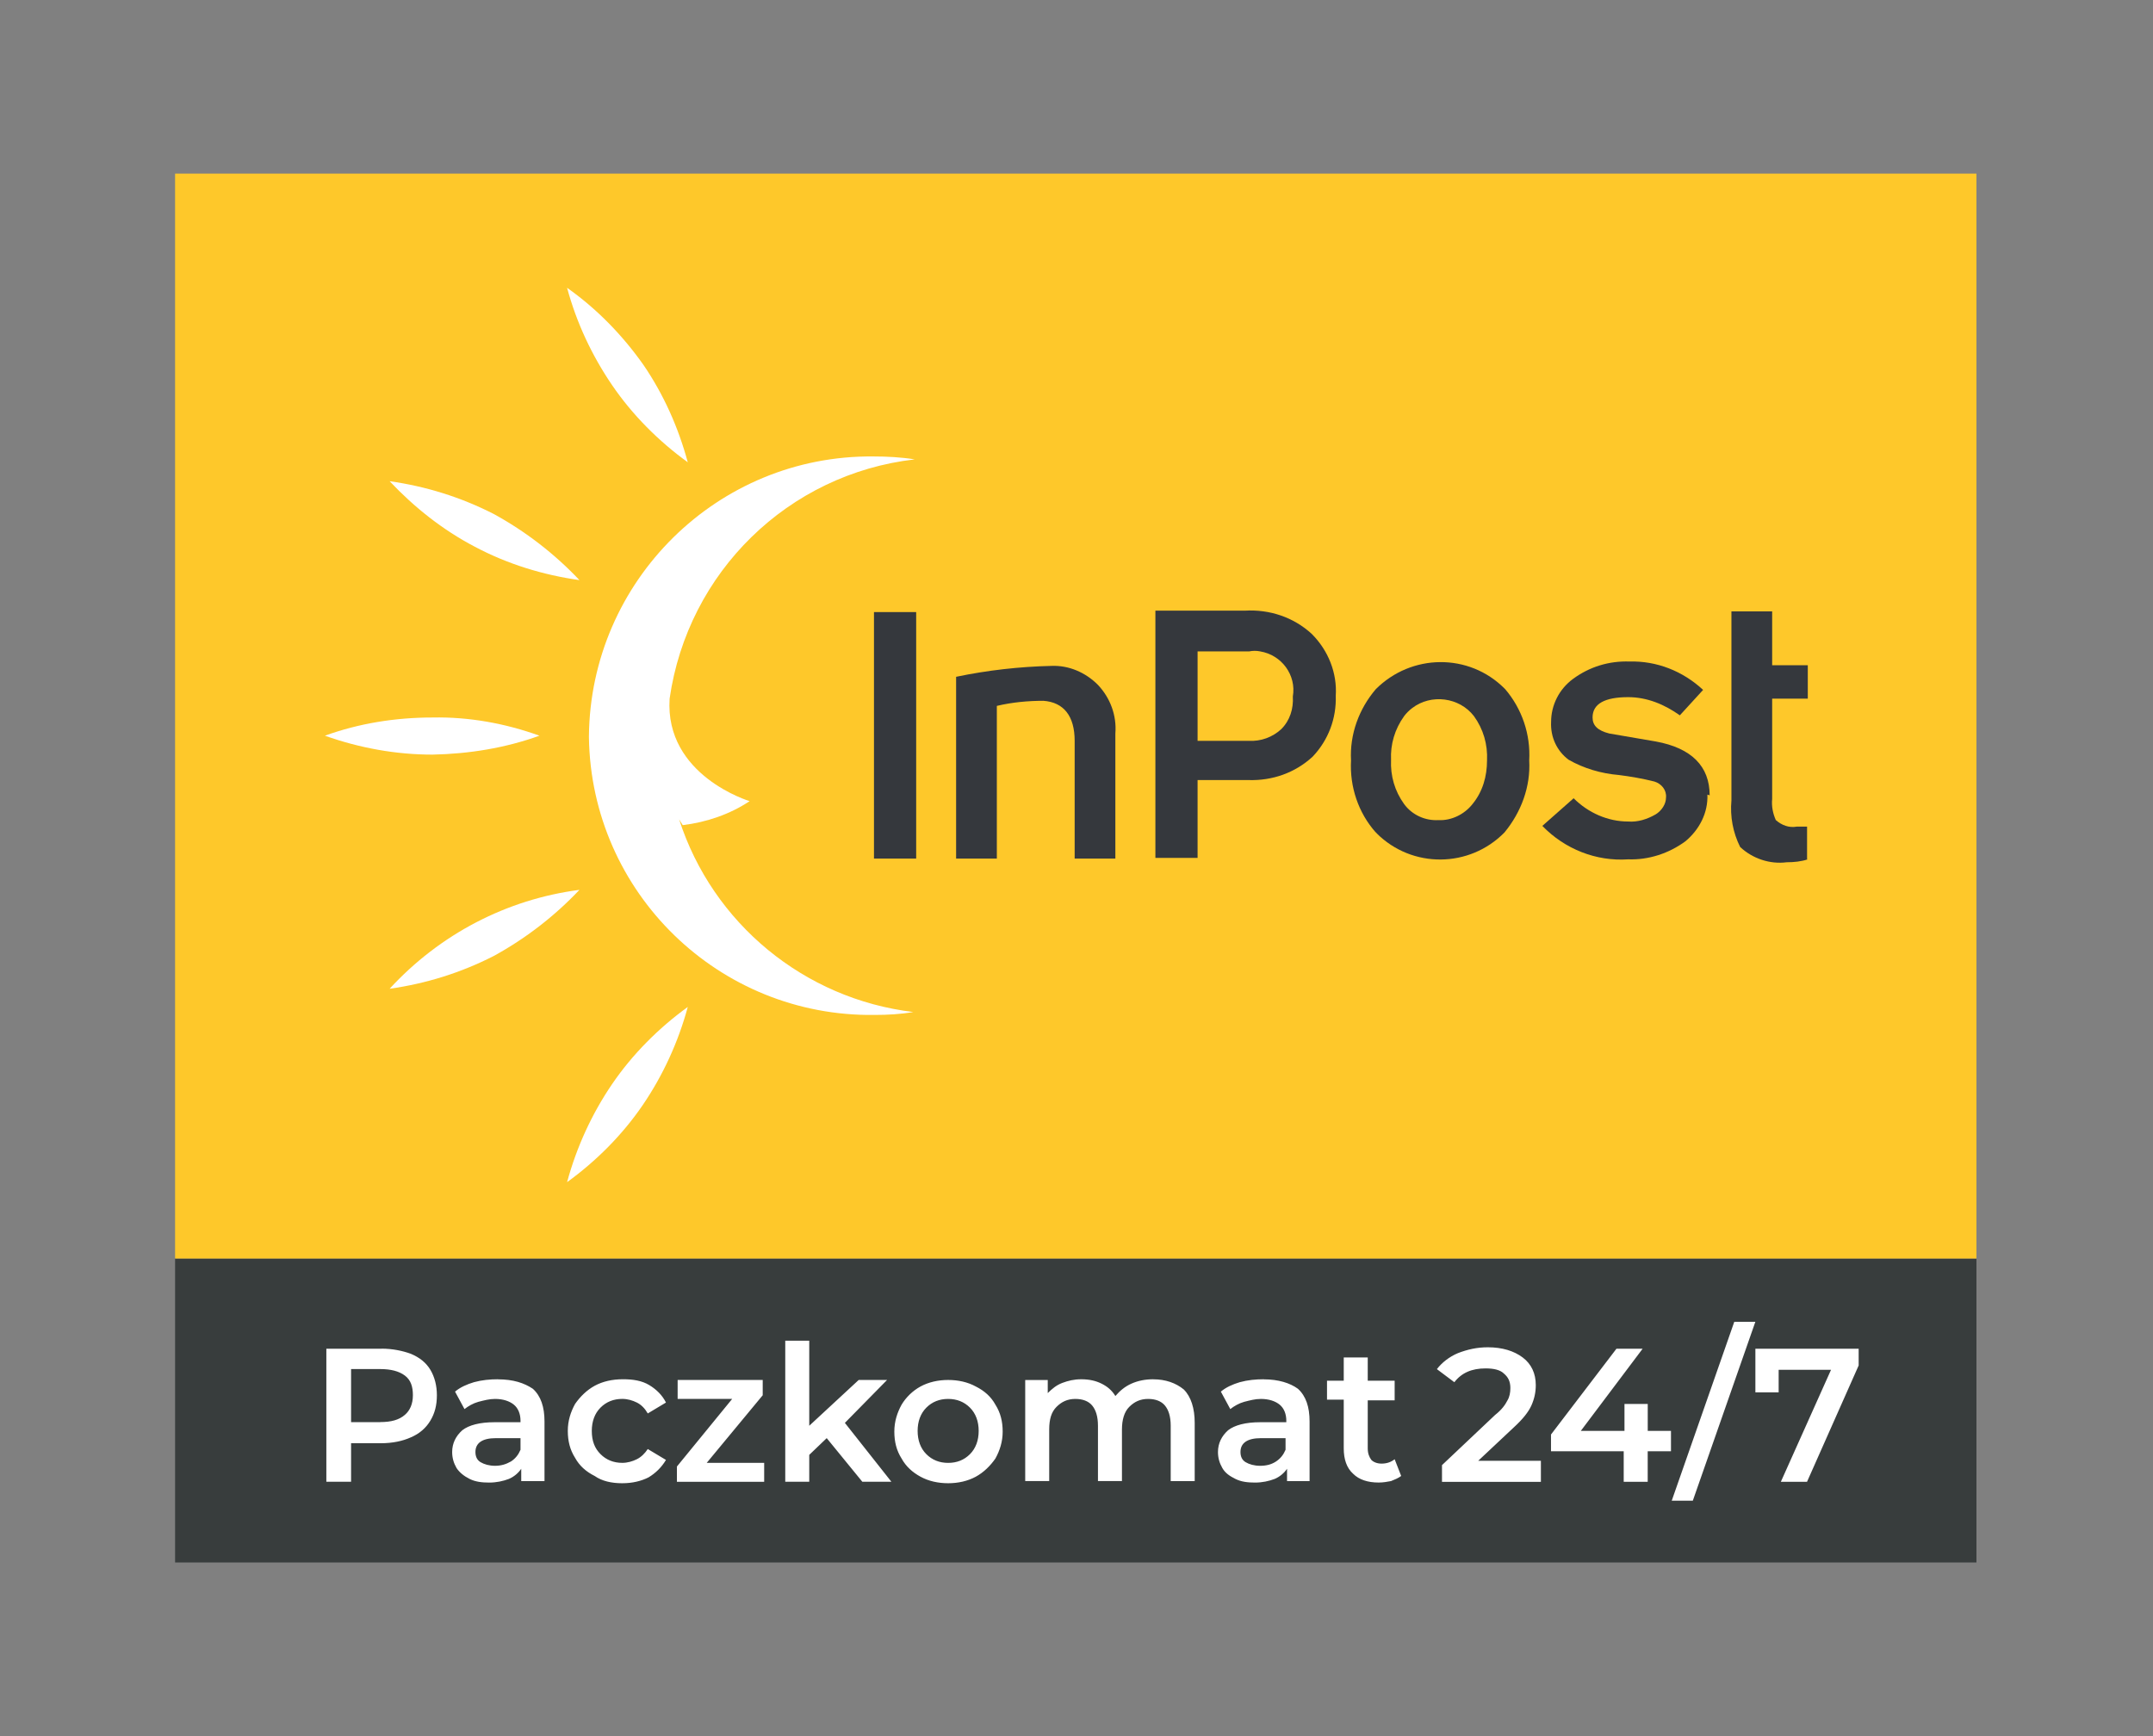 <?xml version="1.0" encoding="UTF-8"?>
<svg id="Warstwa_1" xmlns="http://www.w3.org/2000/svg" width="62" height="50" xmlns:xlink="http://www.w3.org/1999/xlink" version="1.1" viewBox="0 0 62 50">
  <rect x="0" y="0" width="62" height="50" fill="#808080" stroke="none"/>
  <!-- Generator: Adobe Illustrator 30.0.0, SVG Export Plug-In . SVG Version: 2.1.1 Build 123)  -->
  <defs>
    <clipPath id="clippath">
      <rect x="5" y="5" width="52" height="40" style="fill: none;"/>
    </clipPath>
    <clipPath id="clippath-1">
      <rect x="5" y="5" width="52" height="40" style="fill: none;"/>
    </clipPath>
    <clipPath id="clippath-2">
      <rect x="5" y="5" width="52" height="40" style="fill: none;"/>
    </clipPath>
    <clipPath id="clippath-3">
      <rect x="5" y="5" width="52" height="40" style="fill: none;"/>
    </clipPath>
    <clipPath id="clippath-4">
      <rect x="5" y="5" width="52" height="40" style="fill: none;"/>
    </clipPath>
    <clipPath id="clippath-5">
      <rect x="5" y="5" width="52" height="40" style="fill: none;"/>
    </clipPath>
    <clipPath id="clippath-6">
      <rect x="5" y="5" width="52" height="40" style="fill: none;"/>
    </clipPath>
    <clipPath id="clippath-7">
      <rect x="5" y="5" width="52" height="40" style="fill: none;"/>
    </clipPath>
    <clipPath id="clippath-8">
      <rect x="5" y="5" width="52" height="40" style="fill: none;"/>
    </clipPath>
    <clipPath id="clippath-9">
      <rect x="5" y="5" width="52" height="40" style="fill: none;"/>
    </clipPath>
    <clipPath id="clippath-10">
      <rect x="5" y="5" width="52" height="40" style="fill: none;"/>
    </clipPath>
    <clipPath id="clippath-11">
      <rect x="5" y="5" width="52" height="40" style="fill: none;"/>
    </clipPath>
  </defs>
  <rect x="5.042" y="36.246" width="51.874" height="8.754" style="fill: #383d3d;"/>
  <rect x="5.042" y="5" width="51.874" height="31.246" style="fill: #fec82a;"/>
  <g>
    <g style="clip-path: url(#clippath);">
      <path d="M32.12,24.728h-1.173v-3.393c0-.712-.314-1.11-.901-1.152-.44,0-.901.042-1.34.147v4.398h-1.173v-5.236c.901-.188,1.822-.293,2.743-.314.503-.021.984.188,1.34.545.356.377.545.88.503,1.403v3.602Z" style="fill: #35383d;"/>
    </g>
    <g style="clip-path: url(#clippath-1);">
      <path d="M52.058,24.749c-.188.063-.398.084-.607.084-.482.063-.984-.105-1.34-.44-.209-.419-.293-.88-.251-1.34v-5.445h1.173v1.55h1.026v.963h-1.026v2.89c-.021.209.021.419.105.607.168.147.377.23.607.188h.293v.942h.021Z" style="fill: #35383d;"/>
    </g>
    <g style="clip-path: url(#clippath-2);">
      <path d="M15.534,21.188c-.984.356-2.031.524-3.079.545-1.047,0-2.094-.188-3.099-.545.984-.356,2.031-.524,3.099-.524,1.047-.021,2.094.168,3.079.524" style="fill: #fff;"/>
    </g>
    <g style="clip-path: url(#clippath-3);">
      <path d="M19.806,13.314c-.838-.607-1.592-1.361-2.178-2.22-.586-.859-1.026-1.801-1.298-2.806.859.607,1.592,1.361,2.199,2.22.586.859,1.005,1.801,1.277,2.806" style="fill: #fff;"/>
    </g>
    <g style="clip-path: url(#clippath-4);">
      <path d="M16.686,16.707c-1.047-.147-2.073-.461-3.016-.963-.921-.482-1.738-1.131-2.45-1.885,1.047.147,2.052.461,2.995.942.921.503,1.759,1.152,2.471,1.906" style="fill: #fff;"/>
    </g>
    <g style="clip-path: url(#clippath-5);">
      <path d="M19.66,23.764c.691-.084,1.361-.314,1.927-.691,0,0-2.45-.733-2.304-2.953.524-3.644,3.414-6.471,7.058-6.89-.398-.063-.796-.084-1.194-.084-4.482-.042-8.147,3.581-8.188,8.063v.021c.063,4.482,3.749,8.063,8.23,8.0.377,0,.754-.021,1.11-.084-3.141-.377-5.78-2.555-6.743-5.55" style="fill: #fff;"/>
    </g>
    <g style="clip-path: url(#clippath-6);">
      <path d="M19.806,29c-.838.607-1.592,1.361-2.178,2.22-.586.859-1.026,1.822-1.298,2.827.838-.607,1.592-1.361,2.178-2.22.586-.859,1.026-1.822,1.298-2.827" style="fill: #fff;"/>
    </g>
    <g style="clip-path: url(#clippath-7);">
      <path d="M16.686,25.628c-2.094.272-4.021,1.277-5.466,2.848,1.047-.147,2.052-.461,2.995-.942.921-.503,1.759-1.152,2.471-1.906" style="fill: #fff;"/>
    </g>
  </g>
  <rect x="25.168" y="17.628" width="1.215" height="7.099" style="fill: #35383d;"/>
  <g>
    <g style="clip-path: url(#clippath-8);">
      <path d="M37.23,20.058c.105-.607-.314-1.194-.942-1.298-.105-.021-.209-.021-.314,0h-1.487v2.576h1.466c.356.021.691-.105.942-.335.251-.251.356-.586.335-.942M38.466,20.037c.021.649-.209,1.277-.67,1.759-.503.461-1.152.691-1.843.67h-1.466v2.241h-1.215v-7.12h2.576c.712-.042,1.403.188,1.927.67.482.482.733,1.131.691,1.78" style="fill: #35383d;"/>
    </g>
    <g style="clip-path: url(#clippath-9);">
      <path d="M42.822,21.901c.021-.461-.105-.901-.377-1.277-.419-.545-1.236-.649-1.78-.23-.084.063-.168.147-.23.23-.272.377-.398.817-.377,1.257-.021.461.105.901.377,1.277.23.314.607.482.984.461.377.021.754-.168.984-.461.293-.356.419-.796.419-1.257M44.037,21.901c.042.754-.23,1.487-.712,2.073-1.005,1.026-2.66,1.047-3.686.021,0-.021-.021-.021-.021-.021-.503-.565-.754-1.319-.712-2.073-.042-.754.23-1.487.712-2.052,1.026-1.026,2.681-1.047,3.707-.021l.021.021c.482.565.733,1.298.691,2.052" style="fill: #35383d;"/>
    </g>
    <g style="clip-path: url(#clippath-10);">
      <path d="M49.168,22.885c.021.524-.23,1.005-.628,1.34-.482.356-1.068.545-1.654.524-.921.063-1.822-.293-2.471-.963l.901-.796c.419.419.984.67,1.571.67.272.021.545-.063.796-.209.168-.105.293-.293.293-.482.021-.209-.126-.398-.335-.461-.335-.084-.691-.147-1.026-.188-.503-.042-1.005-.188-1.445-.44-.335-.251-.524-.649-.503-1.089,0-.482.23-.942.628-1.236.482-.356,1.047-.524,1.634-.503.775-.021,1.529.272,2.115.817l-.67.733c-.44-.314-.942-.524-1.487-.524-.67,0-1.026.188-1.026.586,0,.23.147.377.482.461l1.34.23c1.026.188,1.55.712,1.55,1.55" style="fill: #35383d;"/>
    </g>
    <g style="clip-path: url(#clippath-11);">
      <path d="M50.55,38.843v1.257h.67v-.649h1.508l-1.445,3.225h.754l1.487-3.351v-.482h-2.974v0ZM48.141,43.22h.607l1.801-5.152h-.607l-1.801,5.152ZM48.12,41.209h-.67v-.775h-.67v.775h-1.257l1.78-2.366h-.754l-1.885,2.471v.482h2.094v.88h.691v-.88h.67v-.586ZM42.571,42.068l1.026-.963c.251-.23.419-.44.503-.628s.126-.377.126-.586c0-.335-.126-.607-.377-.796-.251-.188-.586-.293-1.005-.293-.314,0-.586.063-.859.168-.251.105-.461.272-.607.461l.503.377c.209-.272.503-.398.901-.398.23,0,.419.042.524.147.126.105.188.23.188.419,0,.126-.021.251-.084.356-.063.126-.168.272-.356.419l-1.529,1.445v.482h2.848v-.607h-1.801ZM40.162,42.026c-.105.084-.23.126-.377.126-.126,0-.23-.042-.293-.105-.063-.084-.105-.188-.105-.335v-1.382h.775v-.565h-.775v-.67h-.691v.67h-.482v.545h.482v1.403c0,.314.084.565.272.733.168.168.419.251.733.251.126,0,.251-.021.356-.042.105-.042.209-.084.293-.147l-.188-.482ZM36.288,42.215c-.168,0-.314-.042-.419-.105s-.147-.168-.147-.293c0-.251.188-.398.586-.398h.712v.335c-.063.147-.147.251-.272.335-.126.084-.272.126-.461.126M36.393,39.723c-.23,0-.461.021-.691.084-.209.063-.398.147-.545.272l.272.503c.105-.084.251-.168.398-.209.168-.042.314-.084.482-.084.23,0,.419.063.545.168s.188.272.188.461v.042h-.754c-.419,0-.733.084-.921.23-.188.168-.293.377-.293.628,0,.168.042.314.126.461s.209.23.377.314.356.105.565.105.398-.042.565-.105c.147-.063.272-.168.356-.293v.356h.649v-1.717c0-.419-.105-.733-.335-.942-.23-.168-.565-.272-.984-.272M33.209,39.723c-.23,0-.44.042-.628.126-.188.084-.335.209-.461.356-.105-.168-.23-.272-.398-.356-.168-.084-.356-.126-.586-.126-.209,0-.377.042-.545.105-.168.063-.293.168-.419.293v-.377h-.649v2.911h.691v-1.487c0-.293.063-.503.209-.649.147-.147.314-.23.545-.23.209,0,.377.063.482.188.105.126.168.314.168.586v1.592h.691v-1.487c0-.272.063-.503.209-.649.147-.147.314-.23.545-.23.209,0,.377.063.482.188.105.126.168.314.168.586v1.592h.691v-1.675c0-.419-.105-.754-.314-.963-.23-.188-.524-.293-.88-.293M27.304,42.131c-.251,0-.461-.084-.628-.251s-.251-.398-.251-.67.084-.503.251-.67c.168-.168.377-.251.628-.251s.461.084.628.251.251.398.251.67-.084.503-.251.67c-.168.168-.377.251-.628.251M27.304,42.717c.293,0,.565-.063.796-.188.23-.126.419-.314.565-.524.126-.23.209-.482.209-.775s-.063-.545-.209-.775c-.126-.23-.314-.398-.565-.524-.23-.126-.503-.188-.796-.188s-.565.063-.796.188c-.23.126-.419.314-.545.524-.126.23-.209.482-.209.775s.063.545.209.775c.126.23.314.398.545.524.23.126.503.188.796.188M24.832,42.675h.838l-1.34-1.696,1.215-1.236h-.817l-1.424,1.319v-2.45h-.691v4.063h.691v-.775l.503-.482,1.026,1.257ZM20.351,42.131l1.613-1.948v-.44h-2.45v.545h1.571l-1.592,1.948v.44h2.513v-.545h-1.654ZM17.921,42.717c.293,0,.545-.063.754-.168.209-.126.377-.293.503-.503l-.524-.314c-.084.126-.188.23-.314.293-.126.063-.272.105-.419.105-.251,0-.461-.084-.628-.251s-.251-.377-.251-.67c0-.272.084-.503.251-.67s.377-.251.628-.251c.147,0,.293.042.419.105s.23.168.314.314l.524-.314c-.105-.209-.272-.377-.482-.503-.209-.126-.461-.168-.754-.168-.314,0-.586.063-.817.188-.23.126-.419.314-.565.524-.126.23-.209.482-.209.775s.063.545.209.775c.126.23.314.398.565.524.209.147.482.209.796.209M14.257,42.215c-.168,0-.314-.042-.419-.105s-.147-.168-.147-.293c0-.251.188-.398.586-.398h.712v.335c-.063.147-.147.251-.272.335-.147.084-.293.126-.461.126M14.34,39.723c-.23,0-.461.021-.691.084-.209.063-.398.147-.545.272l.272.503c.105-.084.251-.168.398-.209.168-.042.314-.084.482-.084.23,0,.419.063.545.168s.188.272.188.461v.042h-.754c-.419,0-.733.084-.921.23-.188.168-.293.377-.293.628,0,.168.042.314.126.461.084.126.209.23.377.314s.356.105.565.105.398-.042.565-.105c.147-.063.272-.168.356-.293v.356h.67v-1.717c0-.419-.105-.733-.335-.942-.251-.168-.565-.272-1.005-.272M10.948,40.958h-.838v-1.529h.838c.314,0,.545.063.712.188.168.126.23.314.23.565s-.084.44-.23.565c-.168.147-.398.209-.712.209M10.99,38.843h-1.592v3.832h.712v-1.11h.859c.335,0,.628-.063.859-.168.251-.105.44-.272.565-.482.126-.209.188-.44.188-.733,0-.272-.063-.524-.188-.733-.126-.209-.314-.356-.565-.461-.23-.084-.524-.147-.838-.147" style="fill: #fff;"/>
    </g>
  </g>
</svg>